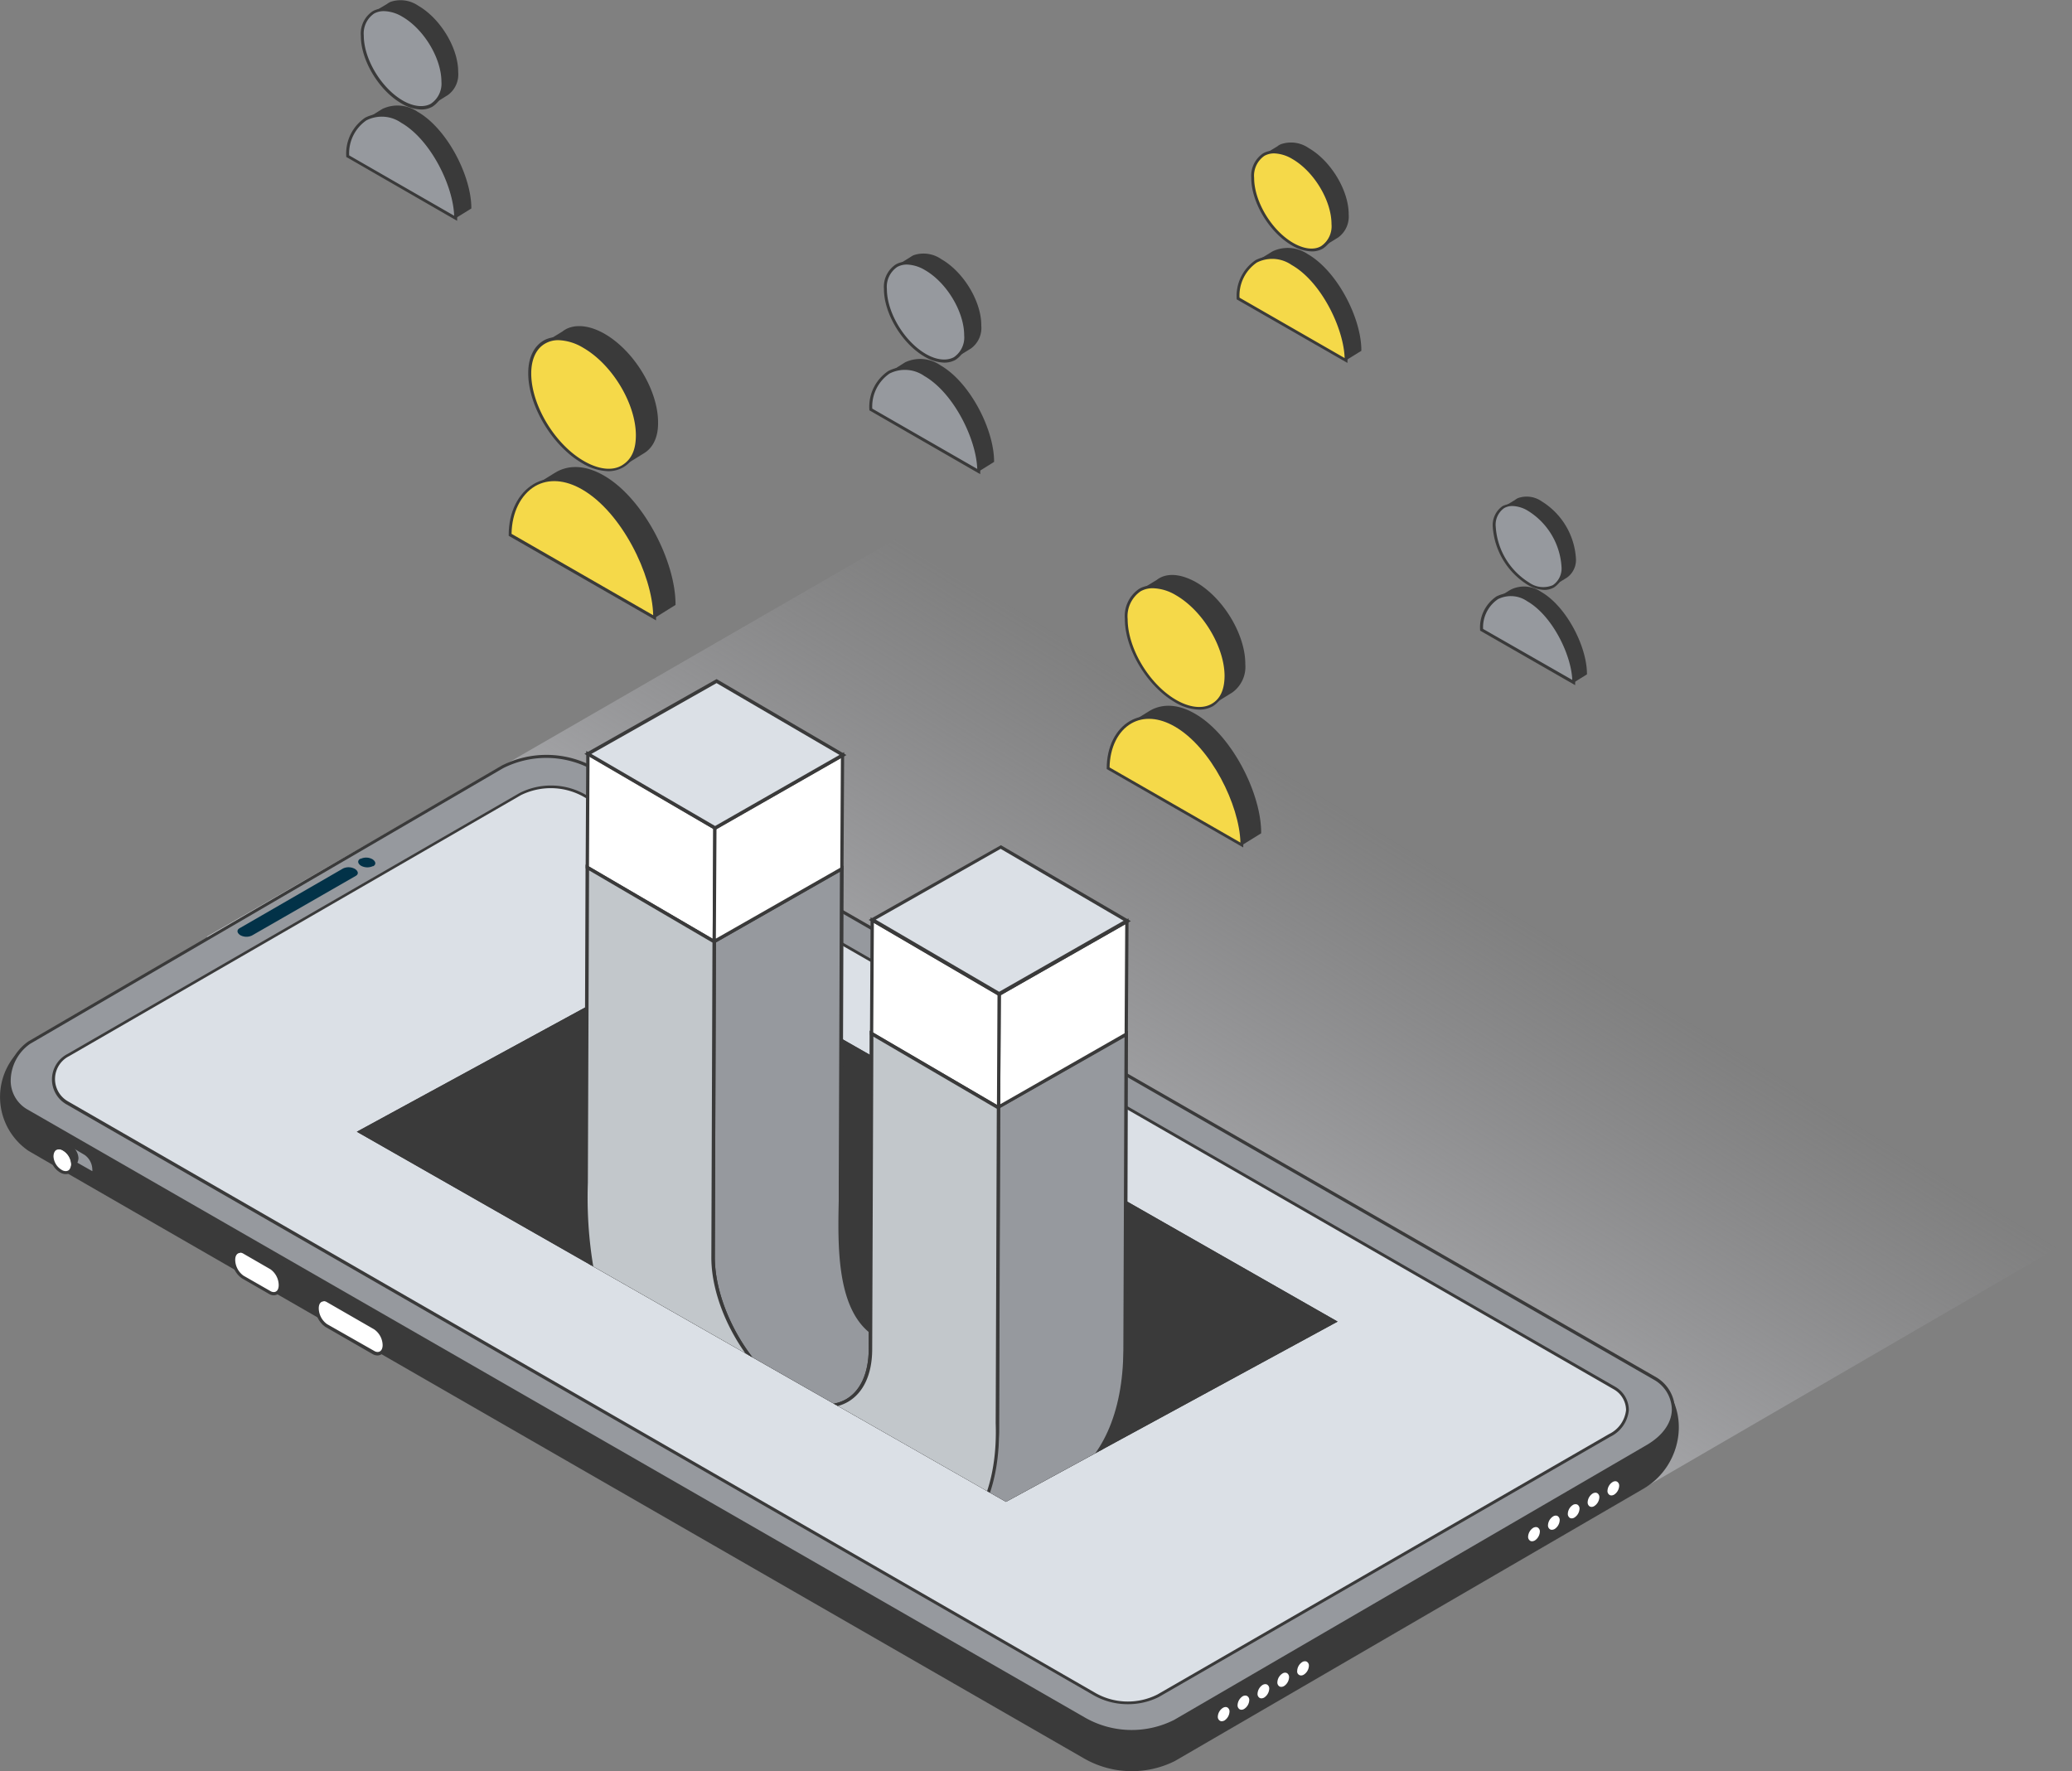 <svg xmlns="http://www.w3.org/2000/svg" xmlns:xlink="http://www.w3.org/1999/xlink" viewBox="0 0 297.83 254.62"><rect x="0" y="0" width="297.83" height="254.62" fill="#808080" stroke="none"/><defs><style>.cls-1{fill:none;}.cls-2{isolation:isolate;}.cls-3{mix-blend-mode:multiply;fill:url(#Безымянный_градиент_22);}.cls-4{fill:#3a3a3a;}.cls-5{fill:#96999e;}.cls-6{fill:#fff;}.cls-7{fill:#dbe0e6;}.cls-8{fill:#023248;}.cls-9{clip-path:url(#clip-path);}.cls-10{fill:url(#linear-gradient);}.cls-11{fill:url(#linear-gradient-2);}.cls-12{fill:url(#linear-gradient-3);}.cls-13{fill:#c2c7cb;}.cls-14{fill:#f5d949;}</style><linearGradient id="&#x411;&#x435;&#x437;&#x44B;&#x43C;&#x44F;&#x43D;&#x43D;&#x44B;&#x439;_&#x433;&#x440;&#x430;&#x434;&#x438;&#x435;&#x43D;&#x442;_22" x1="135.63" y1="202.28" x2="189.69" y2="114.17" gradientUnits="userSpaceOnUse"><stop offset="0" stop-color="#cbcdd1"></stop><stop offset="1" stop-color="#afafb5" stop-opacity="0"></stop></linearGradient><clipPath id="clip-path" transform="translate(0 -1.26)"><polygon class="cls-1" points="192.27 191.24 144.6 217.15 51.29 163.94 40.06 0 263.22 19.67 192.27 191.24"></polygon></clipPath><linearGradient id="linear-gradient" x1="297.8" y1="-5214.55" x2="367.96" y2="-5214.55" gradientTransform="matrix(-0.5, 0.86, -0.86, -0.5, -4176.03, -2792.28)" gradientUnits="userSpaceOnUse"><stop offset="0.04" stop-color="#9d9eb3"></stop><stop offset="0.58" stop-color="#d4d1d8"></stop><stop offset="1" stop-color="#eeebf2"></stop></linearGradient><linearGradient id="linear-gradient-2" x1="297.8" y1="-5203.98" x2="367.96" y2="-5203.98" xlink:href="#linear-gradient"></linearGradient><linearGradient id="linear-gradient-3" x1="297.8" y1="-5156.67" x2="367.96" y2="-5156.67" xlink:href="#linear-gradient"></linearGradient></defs><g class="cls-2"><g id="&#x421;&#x43B;&#x43E;&#x439;_2" data-name="&#x421;&#x43B;&#x43E;&#x439; 2"><g id="Layer_1" data-name="Layer 1"><polygon class="cls-3" points="29.72 134.65 199.21 235.44 297.83 178.16 128.86 77.43 29.72 134.65"></polygon><path class="cls-4" d="M4.76,150.8l67.35-39.24a14,14,0,0,1,13.34.27S237.74,199.25,238,199.45c5.15,4,4.1,12.4-1.77,15.82l-67.35,39.14a13.82,13.82,0,0,1-13.11-.4S4.33,166.89,4.09,166.69A9.37,9.37,0,0,1,4.76,150.8Z" transform="translate(0 -1.26)"></path><path class="cls-4" d="M10.08,169l2.26,1.29c.66.38,1.19,0,1.19-.9h0a2.83,2.83,0,0,0-1.19-2.26l-2.27-1.3c-.65-.37-1.18,0-1.18.9h0A2.85,2.85,0,0,0,10.08,169Z" transform="translate(0 -1.26)"></path><path class="cls-5" d="M12.34,167.13a2.81,2.81,0,0,1,1.19,2.26,1.6,1.6,0,0,1-.11.53.82.82,0,0,1-.28-.11l-2.27-1.29a2.83,2.83,0,0,1-1.19-2.27,1.49,1.49,0,0,1,.09-.54,1.7,1.7,0,0,1,.3.12Z" transform="translate(0 -1.26)"></path><path class="cls-4" d="M13.56,170.18l-.19-.05A1,1,0,0,1,13,170l-2.27-1.29a3,3,0,0,1-1.3-2.46,2,2,0,0,1,.1-.61l.07-.18.18,0a1.35,1.35,0,0,1,.37.14l2.27,1.3a3,3,0,0,1,1.3,2.45,1.66,1.66,0,0,1-.13.61ZM9.92,166a2,2,0,0,0,0,.25A2.64,2.64,0,0,0,11,168.33l2.27,1.29,0,0a1,1,0,0,0,0-.25,2.63,2.63,0,0,0-1.08-2.07L10,166Z" transform="translate(0 -1.26)"></path><path class="cls-6" d="M9.45,169.83a1.33,1.33,0,0,1-.5-.11,2.61,2.61,0,0,1-1.48-2.19,1.4,1.4,0,0,1,.32-1,1,1,0,0,1,.71-.29,1.33,1.33,0,0,1,.5.11,2.6,2.6,0,0,1,1.47,2.19,1.36,1.36,0,0,1-.32,1,1,1,0,0,1-.7.29Z" transform="translate(0 -1.26)"></path><path class="cls-4" d="M8.5,166.46a1.14,1.14,0,0,1,.42.09,2.4,2.4,0,0,1,1.33,2c0,.65-.31,1.06-.8,1.06a1.14,1.14,0,0,1-.42-.09,2.41,2.41,0,0,1-1.34-2c0-.65.31-1.06.81-1.06Zm0-.44a1.17,1.17,0,0,0-.86.36,1.58,1.58,0,0,0-.39,1.15,2.83,2.83,0,0,0,1.61,2.39,1.59,1.59,0,0,0,.59.12,1.19,1.19,0,0,0,.86-.35,1.57,1.57,0,0,0,.38-1.15,2.86,2.86,0,0,0-1.61-2.4A1.54,1.54,0,0,0,8.5,166Z" transform="translate(0 -1.26)"></path><path class="cls-4" d="M10.22,168.57a2.42,2.42,0,0,0-1.34-2,.92.92,0,0,0-.78,0h0l1.08-.82a.79.79,0,0,1,.76,0,2.39,2.39,0,0,1,1.34,2,1.83,1.83,0,0,1-.26.84l-1.08.83A1.1,1.1,0,0,0,10.22,168.57Z" transform="translate(0 -1.26)"></path><path class="cls-4" d="M55,194.61a2.84,2.84,0,0,0-1.19-2.26L47,188.44a.75.75,0,0,0-.81,0l1.12-.77.1-.08a.76.76,0,0,1,.89,0l6.79,3.91a2.86,2.86,0,0,1,1.19,2.27,1,1,0,0,1-.27.85l-.06.05h0l0,0-1.28.9A1.1,1.1,0,0,0,55,194.61Z" transform="translate(0 -1.26)"></path><path class="cls-6" d="M54.24,195.87a1.23,1.23,0,0,1-.58-.17l-6.79-3.91a3.05,3.05,0,0,1-1.29-2.45,1.4,1.4,0,0,1,.34-1,.81.81,0,0,1,.59-.24,1.1,1.1,0,0,1,.58.17l6.79,3.91a3.07,3.07,0,0,1,1.3,2.45,1.36,1.36,0,0,1-.35,1,.82.82,0,0,1-.59.25Z" transform="translate(0 -1.26)"></path><path class="cls-4" d="M46.51,188.3a.93.93,0,0,1,.47.14l6.79,3.91A2.84,2.84,0,0,1,55,194.61c0,.65-.3,1-.72,1a.93.93,0,0,1-.47-.14L47,191.6a2.85,2.85,0,0,1-1.18-2.26c0-.66.29-1,.71-1Zm0-.44a1,1,0,0,0-.74.31,1.59,1.59,0,0,0-.41,1.17A3.29,3.29,0,0,0,46.77,192l6.79,3.91a1.39,1.39,0,0,0,.68.2,1,1,0,0,0,.75-.31,1.64,1.64,0,0,0,.4-1.17A3.27,3.27,0,0,0,54,192l-6.79-3.91a1.4,1.4,0,0,0-.69-.2Z" transform="translate(0 -1.26)"></path><path class="cls-4" d="M40.06,186a2.83,2.83,0,0,0-1.19-2.26L35,181.48a.75.75,0,0,0-.82,0l1.12-.78.11-.07a.76.76,0,0,1,.89,0l3.88,2.24a2.83,2.83,0,0,1,1.19,2.27c0,.42-.06.68-.27.85L41,186h0l0,0-1.27.89A1.12,1.12,0,0,0,40.06,186Z" transform="translate(0 -1.26)"></path><path class="cls-6" d="M39.35,187.24a1.2,1.2,0,0,1-.58-.17l-3.89-2.24a3.09,3.09,0,0,1-1.3-2.46,1.39,1.39,0,0,1,.35-1,.81.81,0,0,1,.59-.24,1.13,1.13,0,0,1,.58.17L39,183.53a3,3,0,0,1,1.3,2.45,1.51,1.51,0,0,1-.24.89.82.82,0,0,1-.69.37Z" transform="translate(0 -1.26)"></path><path class="cls-4" d="M34.52,181.33a1,1,0,0,1,.47.15l3.88,2.24A2.83,2.83,0,0,1,40.06,186c0,.65-.29,1-.71,1a.9.9,0,0,1-.47-.14L35,184.64a2.86,2.86,0,0,1-1.19-2.27c0-.65.3-1,.72-1Zm0-.43a1,1,0,0,0-.75.31,1.62,1.62,0,0,0-.4,1.16,3.31,3.31,0,0,0,1.4,2.65l3.89,2.24a1.4,1.4,0,0,0,.69.2c.57,0,1.15-.46,1.15-1.48a3.26,3.26,0,0,0-1.41-2.64l-3.88-2.24a1.35,1.35,0,0,0-.69-.2Z" transform="translate(0 -1.26)"></path><path class="cls-5" d="M238,199.45,85.55,111.89a14,14,0,0,0-13.33-.4l-68,39.64c-3.47,2.54-4.13,7.59-.3,9.82l151.85,87.32a13.82,13.82,0,0,0,13.11.4l68-39.57C241.68,206.23,241.4,201.74,238,199.45Z" transform="translate(0 -1.26)"></path><path class="cls-4" d="M162.65,250.36a14,14,0,0,1-7-1.9L3.78,161.14a5.23,5.23,0,0,1-2.7-4.32,7,7,0,0,1,3-5.86l68.05-39.65a14.17,14.17,0,0,1,13.55.39l152.43,87.57a5.45,5.45,0,0,1,2.64,4.64c0,2.05-1.38,4-3.75,5.38l-68,39.57A14.1,14.1,0,0,1,162.65,250.36ZM78.52,110.21a13.73,13.73,0,0,0-6.2,1.48l-68,39.63a6.52,6.52,0,0,0-2.78,5.47,4.77,4.77,0,0,0,2.48,4l151.84,87.32a13.54,13.54,0,0,0,12.91.39l68-39.56c2.23-1.33,3.49-3.11,3.54-5a5,5,0,0,0-2.45-4.27L85.44,112.08A13.8,13.8,0,0,0,78.52,110.21Z" transform="translate(0 -1.26)"></path><path class="cls-7" d="M9.84,152.89l65-37.49a9.83,9.83,0,0,1,9.34.27l148,85.12c2.4,1.6,2.6,4.75-.77,6.76L166.44,245a9.67,9.67,0,0,1-9.19-.28l-147.61-85A3.9,3.9,0,0,1,9.84,152.89Z" transform="translate(0 -1.26)"></path><path class="cls-4" d="M162.1,246.24a9.85,9.85,0,0,1-5-1.34L9.53,160a4.12,4.12,0,0,1,.21-7.25l64.94-37.49a10,10,0,0,1,9.56.28l148,85.11a3.88,3.88,0,0,1,1.89,3.32,4.74,4.74,0,0,1-2.66,3.82l-64.94,37.44A9.86,9.86,0,0,1,162.1,246.24ZM79.2,114.56a9.73,9.73,0,0,0-4.32,1L9.94,153.08a3.69,3.69,0,0,0-.19,6.49l147.61,85a9.42,9.42,0,0,0,9,.28l64.92-37.44a4.35,4.35,0,0,0,2.45-3.45A3.48,3.48,0,0,0,232,201L84,115.86A9.63,9.63,0,0,0,79.2,114.56Z" transform="translate(0 -1.26)"></path><path class="cls-8" d="M53.57,125.78l.08,0c.44-.25.38-.68-.11-1h0a1.85,1.85,0,0,0-1.68-.07l-.08,0c-.43.25-.38.69.11,1h0A1.89,1.89,0,0,0,53.57,125.78Z" transform="translate(0 -1.26)"></path><path class="cls-8" d="M36.22,135.74l14.92-8.57c.43-.24.38-.68-.12-1h0a1.89,1.89,0,0,0-1.68-.08L34.43,134.7c-.43.25-.38.68.12,1h0A1.83,1.83,0,0,0,36.22,135.74Z" transform="translate(0 -1.26)"></path><path class="cls-6" d="M187,242.32a.79.79,0,0,1-.38-.09.88.88,0,0,1-.41-.79,1.8,1.8,0,0,1,.84-1.45,1.05,1.05,0,0,1,.5-.14.72.72,0,0,1,.38.1.87.87,0,0,1,.4.78,1.79,1.79,0,0,1-.84,1.45A1,1,0,0,1,187,242.32Z" transform="translate(0 -1.26)"></path><path class="cls-4" d="M187.58,240.07a.5.5,0,0,1,.27.07.63.63,0,0,1,.29.59,1.58,1.58,0,0,1-.73,1.26.73.73,0,0,1-.38.12.57.57,0,0,1-.57-.67,1.59,1.59,0,0,1,.73-1.26.72.72,0,0,1,.39-.11Zm0-.44a1.28,1.28,0,0,0-.61.17,2,2,0,0,0-.94,1.64,1.07,1.07,0,0,0,.51,1,.9.9,0,0,0,.49.13,1.21,1.21,0,0,0,.6-.17,2,2,0,0,0,1-1.64,1.09,1.09,0,0,0-.51-1,1,1,0,0,0-.49-.13Z" transform="translate(0 -1.26)"></path><path class="cls-6" d="M184.17,244a.75.75,0,0,1-.38-.1.87.87,0,0,1-.4-.78,1.79,1.79,0,0,1,.84-1.45,1,1,0,0,1,.5-.15.86.86,0,0,1,.38.1.89.89,0,0,1,.4.79,1.8,1.8,0,0,1-.84,1.45A1,1,0,0,1,184.17,244Z" transform="translate(0 -1.26)"></path><path class="cls-4" d="M184.73,241.71a.64.64,0,0,1,.27.07.68.68,0,0,1,.29.6,1.59,1.59,0,0,1-.73,1.26.82.82,0,0,1-.39.11.52.52,0,0,1-.27-.07.65.65,0,0,1-.29-.59,1.58,1.58,0,0,1,.73-1.26.74.74,0,0,1,.39-.12Zm0-.43h0a1.28,1.28,0,0,0-.61.17,2,2,0,0,0-1,1.64,1.09,1.09,0,0,0,.51,1,1,1,0,0,0,.49.13,1.28,1.28,0,0,0,.61-.17,2,2,0,0,0,.95-1.64,1.07,1.07,0,0,0-.51-1,1,1,0,0,0-.49-.13Z" transform="translate(0 -1.26)"></path><path class="cls-6" d="M181.32,245.62a.86.86,0,0,1-.38-.1.88.88,0,0,1-.4-.78,1.79,1.79,0,0,1,.84-1.45.94.94,0,0,1,.5-.15.86.86,0,0,1,.38.1.87.87,0,0,1,.4.78,1.79,1.79,0,0,1-.84,1.45A1,1,0,0,1,181.32,245.62Z" transform="translate(0 -1.26)"></path><path class="cls-4" d="M181.88,243.36a.54.54,0,0,1,.27.07.66.66,0,0,1,.29.59,1.61,1.61,0,0,1-.73,1.27.82.82,0,0,1-.39.11.5.5,0,0,1-.27-.07.64.64,0,0,1-.29-.59,1.61,1.61,0,0,1,.73-1.27.82.82,0,0,1,.39-.11Zm0-.44a1.28,1.28,0,0,0-.61.17,2.06,2.06,0,0,0-1,1.65,1.1,1.1,0,0,0,.51,1,1.05,1.05,0,0,0,.49.13,1.19,1.19,0,0,0,.61-.18,2,2,0,0,0,.94-1.64,1.09,1.09,0,0,0-.51-1,1,1,0,0,0-.48-.13Z" transform="translate(0 -1.26)"></path><path class="cls-6" d="M178.47,247.26a.7.7,0,0,1-.38-.1.84.84,0,0,1-.4-.78,1.8,1.8,0,0,1,.84-1.45,1,1,0,0,1,.49-.14.7.7,0,0,1,.38.1.86.86,0,0,1,.41.78,1.81,1.81,0,0,1-.84,1.45A1.08,1.08,0,0,1,178.47,247.26Z" transform="translate(0 -1.26)"></path><path class="cls-4" d="M179,245a.5.5,0,0,1,.27.07.64.64,0,0,1,.3.59,1.58,1.58,0,0,1-.73,1.26.77.77,0,0,1-.39.12.6.6,0,0,1-.27-.07.66.66,0,0,1-.29-.6,1.61,1.61,0,0,1,.72-1.26A.77.77,0,0,1,179,245Zm0-.44a1.21,1.21,0,0,0-.6.17,2,2,0,0,0-.95,1.64,1.07,1.07,0,0,0,.51,1,.9.9,0,0,0,.49.13,1.21,1.21,0,0,0,.6-.17,2,2,0,0,0,1-1.64,1.08,1.08,0,0,0-.5-1,1,1,0,0,0-.5-.13Z" transform="translate(0 -1.26)"></path><path class="cls-6" d="M175.62,248.91a.7.7,0,0,1-.38-.1.85.85,0,0,1-.4-.78,1.8,1.8,0,0,1,.83-1.45,1,1,0,0,1,.5-.15.8.8,0,0,1,.38.1.87.87,0,0,1,.4.79,1.8,1.8,0,0,1-.84,1.45A1,1,0,0,1,175.62,248.91Z" transform="translate(0 -1.26)"></path><path class="cls-4" d="M176.17,246.65a.5.5,0,0,1,.27.07.66.66,0,0,1,.29.6,1.61,1.61,0,0,1-.72,1.26.89.89,0,0,1-.39.11.5.5,0,0,1-.27-.07.65.65,0,0,1-.3-.59,1.58,1.58,0,0,1,.73-1.26.77.77,0,0,1,.39-.12Zm0-.43h0a1.21,1.21,0,0,0-.6.17,2,2,0,0,0-.95,1.64,1.07,1.07,0,0,0,.51,1,.92.92,0,0,0,.49.13,1.21,1.21,0,0,0,.6-.17,2.05,2.05,0,0,0,.95-1.64,1.05,1.05,0,0,0-.51-1,1,1,0,0,0-.49-.13Z" transform="translate(0 -1.26)"></path><path class="cls-6" d="M231.63,216.45a.8.8,0,0,1-.38-.1.85.85,0,0,1-.4-.78,1.8,1.8,0,0,1,.83-1.45,1,1,0,0,1,.5-.15.8.8,0,0,1,.38.1.86.86,0,0,1,.4.79,1.8,1.8,0,0,1-.84,1.45A1,1,0,0,1,231.63,216.45Z" transform="translate(0 -1.26)"></path><path class="cls-4" d="M232.18,214.19a.5.5,0,0,1,.27.07.66.66,0,0,1,.29.6,1.59,1.59,0,0,1-.73,1.26.82.82,0,0,1-.38.11.5.5,0,0,1-.27-.07.65.65,0,0,1-.3-.59,1.58,1.58,0,0,1,.73-1.26.77.77,0,0,1,.39-.12Zm0-.44h0a1.3,1.3,0,0,0-.61.18,2,2,0,0,0-.94,1.64,1.07,1.07,0,0,0,.51,1,1,1,0,0,0,.49.13,1.21,1.21,0,0,0,.6-.17,2,2,0,0,0,1-1.64,1.1,1.1,0,0,0-.51-1,1.05,1.05,0,0,0-.49-.13Z" transform="translate(0 -1.26)"></path><path class="cls-6" d="M228.77,218.1a.86.86,0,0,1-.38-.1.89.89,0,0,1-.4-.79,1.8,1.8,0,0,1,.84-1.45,1.05,1.05,0,0,1,.5-.14.72.72,0,0,1,.38.1.87.87,0,0,1,.4.78,1.79,1.79,0,0,1-.84,1.45A.94.94,0,0,1,228.77,218.1Z" transform="translate(0 -1.26)"></path><path class="cls-4" d="M229.33,215.84a.5.5,0,0,1,.27.07.66.66,0,0,1,.29.59,1.58,1.58,0,0,1-.73,1.26.74.74,0,0,1-.39.12.64.64,0,0,1-.27-.07.68.68,0,0,1-.29-.6,1.59,1.59,0,0,1,.73-1.26.82.82,0,0,1,.39-.11Zm0-.44h0a1.28,1.28,0,0,0-.61.17,2.05,2.05,0,0,0-.95,1.64,1.07,1.07,0,0,0,.51,1,1,1,0,0,0,.49.13,1.28,1.28,0,0,0,.61-.17,2,2,0,0,0,1-1.64,1.09,1.09,0,0,0-.51-1,1.05,1.05,0,0,0-.49-.13Z" transform="translate(0 -1.26)"></path><path class="cls-6" d="M225.92,219.74a.72.72,0,0,1-.38-.1.86.86,0,0,1-.4-.78,1.8,1.8,0,0,1,.84-1.45,1,1,0,0,1,.5-.14.75.75,0,0,1,.38.1.86.86,0,0,1,.4.78,1.8,1.8,0,0,1-.84,1.45A1,1,0,0,1,225.92,219.74Z" transform="translate(0 -1.26)"></path><path class="cls-4" d="M226.48,217.49a.52.52,0,0,1,.27.07.65.65,0,0,1,.29.59,1.59,1.59,0,0,1-.73,1.26.74.74,0,0,1-.39.12.6.6,0,0,1-.27-.07.68.68,0,0,1-.29-.6,1.58,1.58,0,0,1,.73-1.26.72.72,0,0,1,.39-.11Zm0-.44h0a1.28,1.28,0,0,0-.61.17,2,2,0,0,0-1,1.64,1.09,1.09,0,0,0,.51,1,1,1,0,0,0,.49.13,1.28,1.28,0,0,0,.61-.17,2,2,0,0,0,.95-1.64,1.06,1.06,0,0,0-.52-1,.89.89,0,0,0-.48-.13Z" transform="translate(0 -1.26)"></path><path class="cls-6" d="M223.07,221.39a.72.72,0,0,1-.38-.1.85.85,0,0,1-.4-.78,1.79,1.79,0,0,1,.84-1.45.93.93,0,0,1,.49-.15.8.8,0,0,1,.38.1.87.87,0,0,1,.41.78,1.81,1.81,0,0,1-.84,1.46A1.08,1.08,0,0,1,223.07,221.39Z" transform="translate(0 -1.26)"></path><path class="cls-4" d="M223.62,219.13a.55.55,0,0,1,.28.07.67.67,0,0,1,.29.59,1.59,1.59,0,0,1-.73,1.27.86.86,0,0,1-.39.11.5.5,0,0,1-.27-.07.64.64,0,0,1-.29-.59,1.58,1.58,0,0,1,.73-1.26.73.73,0,0,1,.38-.12Zm0-.43a1.12,1.12,0,0,0-.6.17,2,2,0,0,0-1,1.64,1.09,1.09,0,0,0,.51,1,1,1,0,0,0,.49.13,1.21,1.21,0,0,0,.6-.17,2,2,0,0,0,1-1.65,1.08,1.08,0,0,0-.51-1,1,1,0,0,0-.49-.12Z" transform="translate(0 -1.26)"></path><path class="cls-6" d="M220.22,223a.8.8,0,0,1-.38-.1.87.87,0,0,1-.4-.79,1.82,1.82,0,0,1,.83-1.45,1.08,1.08,0,0,1,.5-.14.7.7,0,0,1,.38.1.86.86,0,0,1,.41.78,1.81,1.81,0,0,1-.84,1.45A1,1,0,0,1,220.22,223Z" transform="translate(0 -1.26)"></path><path class="cls-4" d="M220.77,220.78a.5.5,0,0,1,.27.07.65.65,0,0,1,.3.59,1.61,1.61,0,0,1-.73,1.27.86.86,0,0,1-.39.11.5.5,0,0,1-.27-.07.66.66,0,0,1-.3-.6,1.62,1.62,0,0,1,.73-1.26.89.89,0,0,1,.39-.11Zm0-.44h0a1.21,1.21,0,0,0-.6.17,2.05,2.05,0,0,0-.95,1.64,1.07,1.07,0,0,0,.51,1,.92.92,0,0,0,.49.13,1.12,1.12,0,0,0,.6-.17,2,2,0,0,0,1-1.64,1.07,1.07,0,0,0-.51-1,1,1,0,0,0-.49-.13Z" transform="translate(0 -1.26)"></path><polygon class="cls-4" points="192.27 189.98 144.6 215.89 51.29 162.69 98.94 136.75 192.27 189.98"></polygon><polygon class="cls-4" points="192.27 189.98 144.6 215.89 51.29 162.69 98.94 136.75 192.27 189.98"></polygon><g class="cls-9"><path class="cls-5" d="M153.05,214.58h0c5.31-3.14,8.62-9.79,8.67-19.23l.17-45.47-18.36,10.48-.16,45.49c-.05,9.15-3.16,15.67-8.19,18.92Z" transform="translate(0 -1.26)"></path><path class="cls-4" d="M135.31,225l-.26-.43c5.15-3.33,8-10,8.07-18.71l.16-45.64.13-.07,18.73-10.7L162,195.35c-.05,9-3,15.83-8.44,19.23h0l-.36.22Zm8.47-64.48-.16,45.34c0,7.45-2.11,13.42-5.88,17.18l15.18-8.67c5.46-3.22,8.5-10,8.55-19l.17-45Z" transform="translate(0 -1.26)"></path><polygon class="cls-6" points="161.98 132.42 143.62 142.92 143.53 159.1 161.89 148.62 161.98 132.42"></polygon><path class="cls-4" d="M143.3,160.77l.09-16.73,18.83-10.77-.1,16.74Zm.56-16.46L143.77,160l17.88-10.21.09-15.66Z" transform="translate(0 -1.26)"></path><polygon class="cls-10" points="143.53 159.1 143.62 142.92 143.53 159.1 143.53 159.1"></polygon><polygon class="cls-11" points="143.53 159.1 143.62 142.92 138.82 140.11 125.38 132.25 125.29 148.58 143.41 159.17 143.53 159.1"></polygon><polygon class="cls-6" points="143.53 159.1 143.62 142.92 125.38 132.25 125.29 148.58 143.41 159.17 143.53 159.1"></polygon><path class="cls-4" d="M143.41,160.7,125.05,150l.09-16.87L143.86,144v.13l-.09,16.33Zm-17.89-11,17.78,10.39.08-15.78-17.77-10.39Z" transform="translate(0 -1.26)"></path><polygon class="cls-12" points="102.66 135.34 102.75 119.02 84.51 108.36 84.42 124.68 102.65 135.34 102.66 135.34"></polygon><polygon class="cls-6" points="102.66 135.34 102.75 119.02 84.51 108.36 84.42 124.68 102.65 135.34 102.66 135.34"></polygon><path class="cls-4" d="M102.66,136.88l-18.48-10.8.09-16.87L103,120.15l-.09,16.57Zm-18-11.07,17.78,10.39.09-15.79L84.74,110Z" transform="translate(0 -1.26)"></path><path class="cls-5" d="M125.12,195.18v-.45l0-2.16c-5.22-4.22-4.32-14.69-4.29-21.11l.17-45.35L102.66,136.6,102.5,182c0,7.18,4.87,15.92,11,19.65l.25.15C120,205.4,125.08,202.45,125.12,195.18Z" transform="translate(0 -1.26)"></path><path class="cls-4" d="M118.8,203.57a10.5,10.5,0,0,1-5.19-1.6l-.25-.15c-6.17-3.76-11.15-12.67-11.11-19.87l.16-45.5.13-.07,18.73-10.7-.17,45.78c0,.74,0,1.54,0,2.37-.13,6.29-.3,14.89,4.22,18.55l.1.07,0,2.73c0,3.63-1.27,6.33-3.52,7.61A6.07,6.07,0,0,1,118.8,203.57Zm-15.89-66.83L102.75,182c0,7,4.84,15.76,10.87,19.44l.24.15c2.92,1.7,5.67,2,7.74.82s3.25-3.74,3.27-7.18v-2.49c-4.61-3.85-4.44-12.52-4.31-18.87,0-.83,0-1.63,0-2.37l.17-44.91Z" transform="translate(0 -1.26)"></path><polygon class="cls-6" points="121.11 108.53 102.75 119.02 102.66 135.34 121.02 124.85 121.11 108.53"></polygon><path class="cls-4" d="M102.43,137l.09-16.86,18.82-10.76-.09,16.87Zm.56-16.58-.09,15.77L120.78,126l.09-15.78Z" transform="translate(0 -1.26)"></path><polygon class="cls-7" points="125.38 132.25 143.83 121.79 162.01 132.41 143.62 142.92 125.38 132.25"></polygon><path class="cls-4" d="M143.62,144.46l-.12-.07L124.87,133.5l19-10.74,18.68,10.91Zm-17.74-11,17.74,10.37,17.89-10.21-17.68-10.34Z" transform="translate(0 -1.26)"></path><polygon class="cls-7" points="84.54 108.38 103 97.91 121.17 108.54 102.78 119.04 84.54 108.38"></polygon><path class="cls-4" d="M102.78,120.59l-.12-.08L84,109.63l.38-.22L103,98.88l18.67,10.92ZM85,109.64,102.79,120l17.88-10.22L103,99.46Z" transform="translate(0 -1.26)"></path><path class="cls-13" d="M143.37,205.85l.16-45.49-.12.07-18.12-10.6-.17,45.35c0,7.27-5.15,10.22-11.38,6.57l-.24-.14c-6.13-3.73-11-12.48-11-19.66l.16-45.35h0L84.42,125.94l-.17,45.35c-.84,24.87,12.66,42.28,29.07,51.54C129.24,231.83,144.06,225.36,143.37,205.85Z" transform="translate(0 -1.26)"></path><path class="cls-4" d="M126.87,227.08a28.18,28.18,0,0,1-13.67-4c-19.3-10.9-29.94-29.77-29.2-51.77l.17-45.77,18.47,10.8.27-.18v.47L102.75,182c0,7.05,4.84,15.77,10.88,19.44l.23.15c2.92,1.7,5.67,2,7.74.82s3.25-3.74,3.27-7.18L125,149.4l18.37,10.74.38-.21-.17,45.91c.31,8.86-2.57,15.58-8.11,18.95A16.46,16.46,0,0,1,126.87,227.08Zm-42.2-100.7-.17,44.91c-.73,21.81,9.81,40.52,28.94,51.33,8.13,4.59,16.08,5.22,21.81,1.74,5.38-3.27,8.17-9.84,7.87-18.5h0l.16-45.21-17.74-10.37-.17,44.91c0,3.63-1.27,6.33-3.52,7.61s-5.16,1-8.24-.82l-.24-.15c-6.17-3.76-11.16-12.67-11.12-19.87l.16-45.2Z" transform="translate(0 -1.26)"></path></g><path class="cls-4" d="M92.59,66.4h0l-2.8,1.73-.93-1.42a8.73,8.73,0,0,1-2-.87c-4.28-2.46-7.71-8.18-7.68-12.77A9.59,9.59,0,0,1,79.23,52l-1-1.49,2.59-1.58a3.67,3.67,0,0,1,.71-.44h0c1.4-.63,3.3-.43,5.38.76,4.27,2.46,7.71,8.17,7.68,12.77C94.62,64.12,93.84,65.64,92.59,66.4Z" transform="translate(0 -1.26)"></path><path class="cls-4" d="M76.33,76.29a9.8,9.8,0,0,1,1-4.33l-.36-1,2.74-1.7.33-.19c1.82-1,4.18-.94,6.76.55C92.51,72.9,97.15,82.06,97.1,88.22l-3,1.87-6.69-6.21,1.32-.46Z" transform="translate(0 -1.26)"></path><path class="cls-14" d="M84,51.07c4.27,2.46,7.71,8.18,7.68,12.77s-3.53,6.33-7.82,3.87-7.71-8.17-7.68-12.77S79.67,48.62,84,51.07Z" transform="translate(0 -1.26)"></path><path class="cls-4" d="M87.48,69a7.79,7.79,0,0,1-3.77-1.14c-4.32-2.48-7.81-8.29-7.78-13,0-2.18.81-3.83,2.22-4.65s3.69-.66,5.9.61h0c4.32,2.48,7.81,8.29,7.78,12.94,0,2.19-.81,3.84-2.22,4.66A4.34,4.34,0,0,1,87.48,69ZM80.29,50.16a3.74,3.74,0,0,0-1.93.49c-1.29.73-2,2.26-2,4.3,0,4.52,3.37,10.17,7.58,12.59C86,68.73,88,69,89.4,68.15s2-2.27,2-4.31c0-4.52-3.37-10.17-7.58-12.59A7.35,7.35,0,0,0,80.29,50.16Z" transform="translate(0 -1.26)"></path><path class="cls-14" d="M83.76,71.47C89.5,74.76,94.14,83.92,94.1,90.09L73.32,78.16C73.37,72,78,68.17,83.76,71.47Z" transform="translate(0 -1.26)"></path><path class="cls-4" d="M94.3,90.44,73.12,78.28v-.12c0-3.31,1.37-6,3.61-7.33,2-1.17,4.57-1,7.13.47h0c6,3.45,10.48,12.77,10.44,18.79ZM73.53,78l20.36,11.7c-.13-5.81-4.53-14.82-10.23-18.09h0c-2.43-1.4-4.82-1.57-6.73-.47C74.85,72.37,73.58,74.93,73.53,78Z" transform="translate(0 -1.26)"></path><path class="cls-4" d="M139.56,51.36h0l-2.1,1.29-.69-1.06a7,7,0,0,1-1.53-.65c-3.19-1.84-5.76-6.11-5.73-9.54a5.46,5.46,0,0,1,.07-.83l-.73-1.11,1.93-1.19a3.55,3.55,0,0,1,.53-.32h0a4.46,4.46,0,0,1,4,.57c3.2,1.83,5.77,6.1,5.74,9.54A3.66,3.66,0,0,1,139.56,51.36Z" transform="translate(0 -1.26)"></path><path class="cls-4" d="M127.42,58.75a7.47,7.47,0,0,1,.72-3.24l-.27-.75,2-1.27.24-.15a5.1,5.1,0,0,1,5.05.42c4.29,2.46,7.76,9.3,7.73,13.9l-2.25,1.4-5-4.64,1-.35Z" transform="translate(0 -1.26)"></path><path class="cls-5" d="M133.11,39.91c3.19,1.84,5.76,6.11,5.74,9.54s-2.64,4.73-5.84,2.89-5.76-6.11-5.74-9.54S129.91,38.08,133.11,39.91Z" transform="translate(0 -1.26)"></path><path class="cls-4" d="M135.74,53.39a5.87,5.87,0,0,1-2.84-.86c-3.24-1.87-5.86-6.23-5.84-9.73a3.84,3.84,0,0,1,1.69-3.52c1.17-.67,2.79-.51,4.46.45h0c3.25,1.86,5.87,6.23,5.85,9.72a3.88,3.88,0,0,1-1.7,3.53A3.28,3.28,0,0,1,135.74,53.39Zm-5.37-14.1a2.86,2.86,0,0,0-1.41.35,3.46,3.46,0,0,0-1.48,3.16c0,3.37,2.5,7.56,5.63,9.36,1.53.88,3,1,4,.45a3.43,3.43,0,0,0,1.48-3.16c0-3.36-2.5-7.56-5.63-9.36A5.4,5.4,0,0,0,130.37,39.29Z" transform="translate(0 -1.26)"></path><path class="cls-5" d="M133,55.15c4.29,2.46,7.75,9.3,7.72,13.91l-15.52-8.92C125.2,55.54,128.68,52.69,133,55.15Z" transform="translate(0 -1.26)"></path><path class="cls-4" d="M140.9,69.42l-.32-.18-15.62-9v-.13a6.19,6.19,0,0,1,2.73-5.52,5.26,5.26,0,0,1,5.38.35h0c4.52,2.59,7.86,9.57,7.83,14.09ZM125.38,60l15.09,8.67c-.15-4.33-3.4-10.94-7.61-13.36h0a4.87,4.87,0,0,0-5-.35A5.76,5.76,0,0,0,125.38,60Z" transform="translate(0 -1.26)"></path><path class="cls-4" d="M225.24,84.29h0l-1.79,1.1-.59-.9a5.73,5.73,0,0,1-1.3-.56,10.4,10.4,0,0,1-4.9-8.14c0-.25,0-.48.06-.7l-.62-.95,1.65-1a2.6,2.6,0,0,1,.45-.28h0a3.77,3.77,0,0,1,3.42.48,10.4,10.4,0,0,1,4.9,8.14A3.12,3.12,0,0,1,225.24,84.29Z" transform="translate(0 -1.26)"></path><path class="cls-4" d="M214.88,90.6a6.27,6.27,0,0,1,.62-2.76l-.23-.65L217,86.11l.22-.12a4.31,4.31,0,0,1,4.3.35c3.66,2.1,6.62,7.93,6.59,11.86l-1.92,1.19-4.26-4,.85-.29Z" transform="translate(0 -1.26)"></path><path class="cls-5" d="M219.74,74.53a10.41,10.41,0,0,1,4.89,8.13c0,2.93-2.25,4-5,2.47A10.4,10.4,0,0,1,214.76,77C214.78,74.06,217,73,219.74,74.53Z" transform="translate(0 -1.26)"></path><path class="cls-4" d="M222,86.06a5,5,0,0,1-2.43-.74,10.66,10.66,0,0,1-5-8.33A3.32,3.32,0,0,1,216,74a3.84,3.84,0,0,1,3.84.38h0a10.66,10.66,0,0,1,5,8.32,3.32,3.32,0,0,1-1.46,3A2.75,2.75,0,0,1,222,86.06ZM217.4,74a2.36,2.36,0,0,0-1.19.3A2.91,2.91,0,0,0,215,77a10.2,10.2,0,0,0,4.79,8,3.49,3.49,0,0,0,3.41.38,2.9,2.9,0,0,0,1.25-2.67,10.2,10.2,0,0,0-4.79-8A4.57,4.57,0,0,0,217.4,74Z" transform="translate(0 -1.26)"></path><path class="cls-5" d="M219.62,87.53c3.66,2.09,6.61,7.93,6.58,11.86L213,91.79C213,87.86,216,85.42,219.62,87.53Z" transform="translate(0 -1.26)"></path><path class="cls-4" d="M226.41,99.75l-13.66-7.84v-.12A5.36,5.36,0,0,1,215.1,87a4.54,4.54,0,0,1,4.62.3c3.87,2.22,6.73,8.19,6.7,12Zm-13.23-8.08L226,99c-.15-3.68-2.91-9.27-6.48-11.31h0a4.12,4.12,0,0,0-4.2-.3A4.89,4.89,0,0,0,213.18,91.67Z" transform="translate(0 -1.26)"></path><path class="cls-4" d="M64.37,14.93h0l-2.1,1.3-.69-1.06a6.75,6.75,0,0,1-1.52-.65c-3.2-1.84-5.76-6.11-5.74-9.54a5.35,5.35,0,0,1,.07-.83L53.67,3,55.6,1.85a2.87,2.87,0,0,1,.53-.32h0a4.48,4.48,0,0,1,4,.56c3.19,1.84,5.76,6.11,5.73,9.54A3.66,3.66,0,0,1,64.37,14.93Z" transform="translate(0 -1.26)"></path><path class="cls-4" d="M52.23,22.32A7.44,7.44,0,0,1,53,19.08l-.27-.76,2-1.26.25-.15a5.1,5.1,0,0,1,5.05.42c4.28,2.45,7.75,9.3,7.72,13.9L65.5,32.62,60.5,28l1-.35Z" transform="translate(0 -1.26)"></path><path class="cls-5" d="M57.92,3.48c3.19,1.83,5.76,6.1,5.74,9.54S61,17.75,57.82,15.91,52.06,9.8,52.08,6.37,54.72,1.65,57.92,3.48Z" transform="translate(0 -1.26)"></path><path class="cls-4" d="M60.55,17a5.79,5.79,0,0,1-2.84-.87c-3.24-1.86-5.86-6.22-5.84-9.72a3.85,3.85,0,0,1,1.69-3.53c1.17-.67,2.8-.5,4.46.45h0c3.25,1.87,5.87,6.23,5.85,9.73a3.88,3.88,0,0,1-1.7,3.53A3.28,3.28,0,0,1,60.55,17ZM55.18,2.86a2.86,2.86,0,0,0-1.41.35,3.47,3.47,0,0,0-1.48,3.16c0,3.36,2.51,7.56,5.63,9.36,1.54.88,3,1,4,.45A3.47,3.47,0,0,0,63.45,13c0-3.35-2.51-7.55-5.64-9.35A5.4,5.4,0,0,0,55.18,2.86Z" transform="translate(0 -1.26)"></path><path class="cls-5" d="M57.78,18.72c4.29,2.46,7.76,9.3,7.72,13.9L50,23.71C50,19.11,53.5,16.25,57.78,18.72Z" transform="translate(0 -1.26)"></path><path class="cls-4" d="M65.71,33l-.32-.18-15.62-9v-.12a6.22,6.22,0,0,1,2.73-5.53,5.29,5.29,0,0,1,5.38.35h0c4.53,2.6,7.87,9.58,7.83,14.1Zm-15.52-9.4,15.09,8.67c-.14-4.33-3.4-10.95-7.61-13.36h0a4.87,4.87,0,0,0-5-.35A5.75,5.75,0,0,0,50.19,23.59Z" transform="translate(0 -1.26)"></path><path class="cls-4" d="M192.36,35.39h0l-2.09,1.29-.7-1.06a6.26,6.26,0,0,1-1.52-.65c-3.2-1.83-5.76-6.1-5.74-9.53a5.35,5.35,0,0,1,.07-.83l-.73-1.12,1.94-1.18a2.2,2.2,0,0,1,.53-.32h0a4.46,4.46,0,0,1,4,.56c3.19,1.84,5.76,6.11,5.74,9.54A3.71,3.71,0,0,1,192.36,35.39Z" transform="translate(0 -1.26)"></path><path class="cls-4" d="M180.21,42.78a7.44,7.44,0,0,1,.72-3.24l-.27-.76,2.05-1.26.25-.15a5.1,5.1,0,0,1,5,.41c4.29,2.46,7.76,9.3,7.72,13.91l-2.25,1.39-5-4.64,1-.34Z" transform="translate(0 -1.26)"></path><path class="cls-14" d="M185.9,23.94c3.19,1.83,5.76,6.1,5.74,9.54S189,38.2,185.8,36.37s-5.76-6.11-5.73-9.54S182.71,22.1,185.9,23.94Z" transform="translate(0 -1.26)"></path><path class="cls-4" d="M188.54,37.4a5.81,5.81,0,0,1-2.84-.86c-3.24-1.86-5.86-6.22-5.84-9.71a3.88,3.88,0,0,1,1.69-3.52c1.16-.67,2.79-.5,4.45.45h0c3.25,1.87,5.87,6.23,5.84,9.72A3.84,3.84,0,0,1,190.15,37,3.18,3.18,0,0,1,188.54,37.4Zm-5.37-14.09a2.87,2.87,0,0,0-1.42.35,3.47,3.47,0,0,0-1.48,3.17c0,3.36,2.5,7.56,5.63,9.36,1.54.88,3,1.05,4,.45a3.44,3.44,0,0,0,1.49-3.17c0-3.36-2.51-7.56-5.64-9.36h0A5.43,5.43,0,0,0,183.17,23.31Z" transform="translate(0 -1.26)"></path><path class="cls-14" d="M185.76,39.18c4.29,2.45,7.76,9.3,7.72,13.9L178,44.17C178,39.57,181.48,36.71,185.76,39.18Z" transform="translate(0 -1.26)"></path><path class="cls-4" d="M193.68,53.43l-15.92-9.14v-.12a6.22,6.22,0,0,1,2.72-5.52,5.29,5.29,0,0,1,5.38.35c4.52,2.59,7.86,9.57,7.83,14.08Zm-15.51-9.38,15.11,8.68c-.14-4.33-3.4-11-7.62-13.38h0a4.89,4.89,0,0,0-5-.35A5.75,5.75,0,0,0,178.17,44.05Z" transform="translate(0 -1.26)"></path><path class="cls-4" d="M177.11,100.82h0l-2.59,1.6-.86-1.31a8.33,8.33,0,0,1-1.89-.81c-4-2.27-7.13-7.56-7.1-11.81a6.56,6.56,0,0,1,.09-1l-.91-1.39,2.4-1.46a3.34,3.34,0,0,1,.65-.4h0c1.29-.59,3-.4,5,.7,3.95,2.27,7.13,7.56,7.1,11.81A4.53,4.53,0,0,1,177.11,100.82Z" transform="translate(0 -1.26)"></path><path class="cls-4" d="M162.07,110a9.15,9.15,0,0,1,.89-4l-.33-.93,2.53-1.57.31-.18c1.69-.89,3.87-.86,6.25.51,5.31,3,9.61,11.52,9.56,17.22l-2.78,1.72L172.32,117l1.22-.43Z" transform="translate(0 -1.26)"></path><path class="cls-14" d="M169.12,86.64c3.95,2.28,7.13,7.57,7.1,11.82S173,104.31,169,102s-7.13-7.57-7.1-11.82S165.16,84.38,169.12,86.64Z" transform="translate(0 -1.26)"></path><path class="cls-4" d="M172.38,103.27a7.16,7.16,0,0,1-3.49-1.06c-4-2.3-7.23-7.67-7.2-12a4.71,4.71,0,0,1,2.06-4.31c1.43-.82,3.42-.62,5.47.56h0c4,2.3,7.23,7.68,7.2,12a4.7,4.7,0,0,1-2.06,4.31A4,4,0,0,1,172.38,103.27Zm-6.65-17.45a3.51,3.51,0,0,0-1.78.44,4.36,4.36,0,0,0-1.86,4c0,4.18,3.11,9.4,7,11.63,1.92,1.1,3.77,1.3,5.06.56s1.85-2.09,1.87-4c0-4.17-3.11-9.39-7-11.63A6.75,6.75,0,0,0,165.73,85.82Z" transform="translate(0 -1.26)"></path><path class="cls-14" d="M168.94,105.51c5.31,3,9.61,11.52,9.56,17.22l-19.21-11C159.33,106,163.64,102.46,168.94,105.51Z" transform="translate(0 -1.26)"></path><path class="cls-4" d="M178.7,123.08l-19.62-11.27v-.11c0-3.07,1.28-5.61,3.35-6.8,1.89-1.08,4.24-.93,6.61.44h0c5.58,3.2,9.71,11.82,9.67,17.39Zm-19.21-11.5,18.81,10.8c-.14-5.37-4.2-13.68-9.46-16.69h0c-2.24-1.29-4.45-1.45-6.21-.44C160.71,106.35,159.54,108.71,159.49,111.58Z" transform="translate(0 -1.26)"></path></g></g></g></svg>